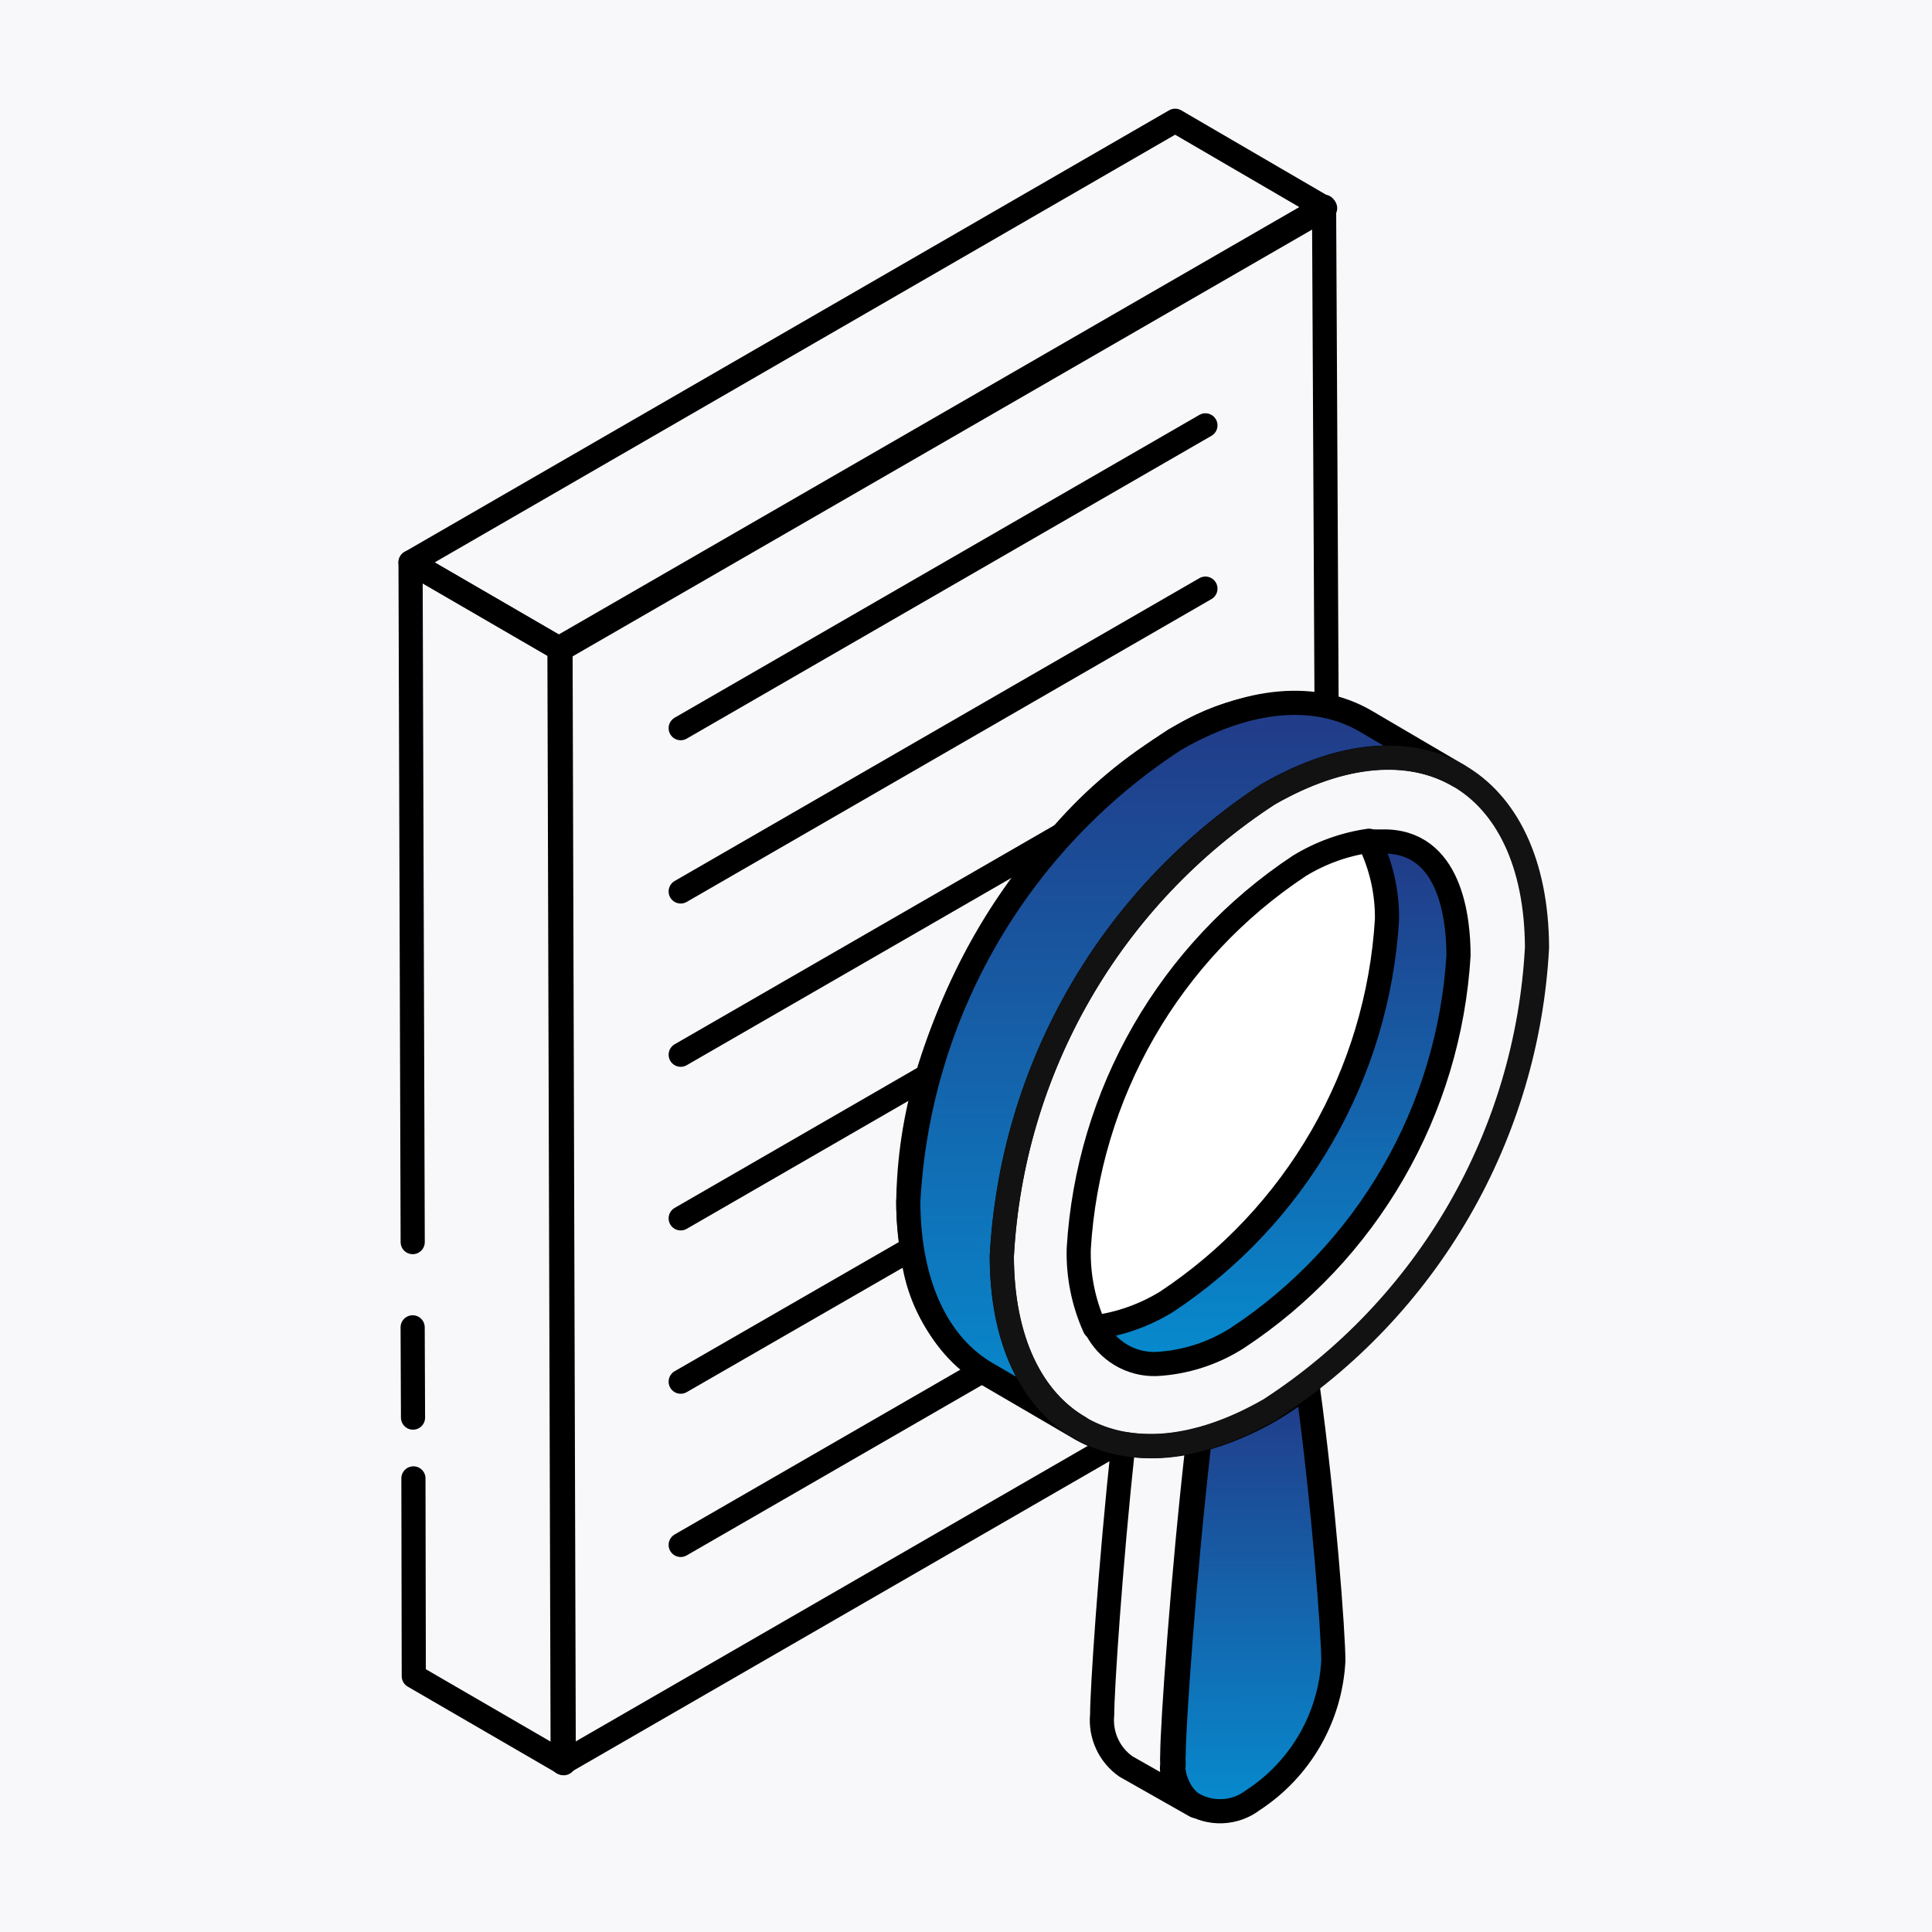 <svg width="80" height="80" viewBox="0 0 80 80" fill="none" xmlns="http://www.w3.org/2000/svg">
<rect width="80" height="80" fill="#F8F8FA"/>
<path d="M17.089 51.433L17 23.287L23.21 26.891L23.344 73.011L17.134 69.407L17.119 61.217" stroke="black" stroke-linecap="round" stroke-linejoin="round"/>
<path d="M17.102 58.7L17.087 54.962" stroke="black" stroke-linecap="round" stroke-linejoin="round"/>
<path d="M23.21 26.891L17 23.287L48.66 5L54.87 8.619L23.21 26.891Z" stroke="black" stroke-linecap="round" stroke-linejoin="round"/>
<path d="M54.931 29.274C52.737 28.939 50.496 29.433 48.646 30.659C46.894 31.701 45.32 33.019 43.985 34.561C41.414 37.442 39.507 40.853 38.401 44.553C37.898 46.251 37.632 48.01 37.611 49.781C37.611 50.419 37.666 51.057 37.775 51.687C37.852 52.696 38.153 53.675 38.655 54.553C39.157 55.431 39.849 56.187 40.679 56.765L40.843 56.884L44.566 59.058C45.088 59.383 45.662 59.615 46.264 59.743L23.3 72.997L23.166 26.832L54.827 8.56L54.931 29.274Z" stroke="black" stroke-linecap="round" stroke-linejoin="round"/>
<path d="M28.186 30.152L49.914 17.613" stroke="black" stroke-linecap="round" stroke-linejoin="round"/>
<path d="M28.186 36.913L49.914 24.374" stroke="black" stroke-linecap="round" stroke-linejoin="round"/>
<path d="M28.186 43.674L43.987 34.56" stroke="black" stroke-linecap="round" stroke-linejoin="round"/>
<path d="M38.402 44.553L28.186 50.45" stroke="black" stroke-linecap="round" stroke-linejoin="round"/>
<path d="M37.777 51.687L28.186 57.212" stroke="black" stroke-linecap="round" stroke-linejoin="round"/>
<path d="M40.681 56.764L28.186 63.972" stroke="black" stroke-linecap="round" stroke-linejoin="round"/>
<path d="M49.331 74.649C49.387 74.698 49.447 74.743 49.51 74.783L46.62 73.145C46.281 72.907 46.011 72.583 45.839 72.206C45.666 71.829 45.597 71.413 45.638 71.001C45.638 70.003 45.965 64.925 46.516 59.787C47.548 59.959 48.606 59.903 49.614 59.623C48.959 65.327 48.542 71.537 48.542 72.624C48.533 72.773 48.533 72.922 48.542 73.07C48.526 73.164 48.526 73.26 48.542 73.353C48.558 73.465 48.583 73.574 48.616 73.681C48.654 73.805 48.704 73.924 48.765 74.038C48.904 74.283 49.097 74.492 49.331 74.649Z" stroke="black" stroke-linecap="round" stroke-linejoin="round"/>
<path d="M55.211 68.767C55.15 69.925 54.815 71.052 54.236 72.056C53.656 73.06 52.847 73.913 51.875 74.545C51.51 74.822 51.068 74.98 50.611 74.998C50.153 75.017 49.7 74.895 49.314 74.65C49.107 74.484 48.94 74.276 48.822 74.039C48.764 73.924 48.714 73.804 48.673 73.682C48.64 73.575 48.615 73.465 48.599 73.354C48.583 73.26 48.583 73.165 48.599 73.071C48.59 72.922 48.59 72.773 48.599 72.624C48.599 71.507 49.016 65.327 49.671 59.624C50.715 59.342 51.717 58.922 52.649 58.373C53.168 58.063 53.665 57.72 54.139 57.345C54.809 62.185 55.211 67.665 55.211 68.767Z" fill="url(#paint0_linear_7974_44)" stroke="black" stroke-linecap="round" stroke-linejoin="round"/>
<path d="M60.395 32.118C58.384 30.942 55.6 31.106 52.517 32.878C49.302 34.974 46.627 37.8 44.709 41.125C42.792 44.45 41.686 48.181 41.482 52.014C41.482 55.514 42.718 57.971 44.714 59.117L40.842 56.869C38.861 55.707 37.625 53.25 37.61 49.765C37.811 45.931 38.915 42.199 40.833 38.874C42.75 35.548 45.427 32.723 48.645 30.629C51.728 28.842 54.513 28.678 56.538 29.855L60.395 32.118Z" fill="url(#paint1_linear_7974_44)" stroke="black" stroke-linecap="round" stroke-linejoin="round"/>
<path d="M52.519 32.893C58.64 29.364 63.614 32.193 63.644 39.237C63.439 43.07 62.332 46.8 60.411 50.123C58.491 53.446 55.812 56.267 52.594 58.358C46.488 61.888 41.514 59.058 41.484 52.029C41.686 48.196 42.791 44.464 44.708 41.139C46.626 37.813 49.302 34.988 52.519 32.893Z" stroke="#121212" stroke-linecap="round" stroke-linejoin="round"/>
<path d="M60.394 39.564C60.202 42.731 59.277 45.811 57.69 48.558C56.103 51.306 53.898 53.646 51.25 55.394C50.237 56.044 49.072 56.419 47.87 56.481C47.356 56.496 46.849 56.364 46.409 56.1C45.968 55.836 45.612 55.452 45.383 54.992C44.921 53.968 44.697 52.854 44.727 51.731C44.916 48.563 45.839 45.482 47.423 42.732C49.008 39.982 51.21 37.638 53.856 35.886C54.738 35.345 55.721 34.991 56.745 34.844H57.236C60.081 34.784 60.394 38.075 60.394 39.564Z" fill="url(#paint2_linear_7974_44)" stroke="black" stroke-linecap="round" stroke-linejoin="round"/>
<path d="M57.432 38.075C57.241 41.24 56.317 44.318 54.733 47.066C53.148 49.813 50.947 52.154 48.303 53.905C47.395 54.462 46.38 54.823 45.324 54.962C44.863 53.938 44.639 52.824 44.669 51.701C44.858 48.533 45.781 45.452 47.365 42.702C48.949 39.952 51.152 37.608 53.798 35.856C54.68 35.315 55.663 34.961 56.687 34.813C57.191 35.826 57.447 36.944 57.432 38.075Z" fill="white" stroke="black" stroke-linecap="round" stroke-linejoin="round"/>
<defs>
<linearGradient id="paint0_linear_7974_44" x1="51.899" y1="57.345" x2="51.98" y2="79.311" gradientUnits="userSpaceOnUse">
<stop stop-color="#223A87"/>
<stop offset="1" stop-color="#009FE0"/>
</linearGradient>
<linearGradient id="paint1_linear_7974_44" x1="49.002" y1="29.102" x2="49.071" y2="66.447" gradientUnits="userSpaceOnUse">
<stop stop-color="#223A87"/>
<stop offset="1" stop-color="#009FE0"/>
</linearGradient>
<linearGradient id="paint2_linear_7974_44" x1="52.559" y1="34.843" x2="52.611" y2="61.767" gradientUnits="userSpaceOnUse">
<stop stop-color="#223A87"/>
<stop offset="1" stop-color="#009FE0"/>
</linearGradient>
</defs>
</svg>
